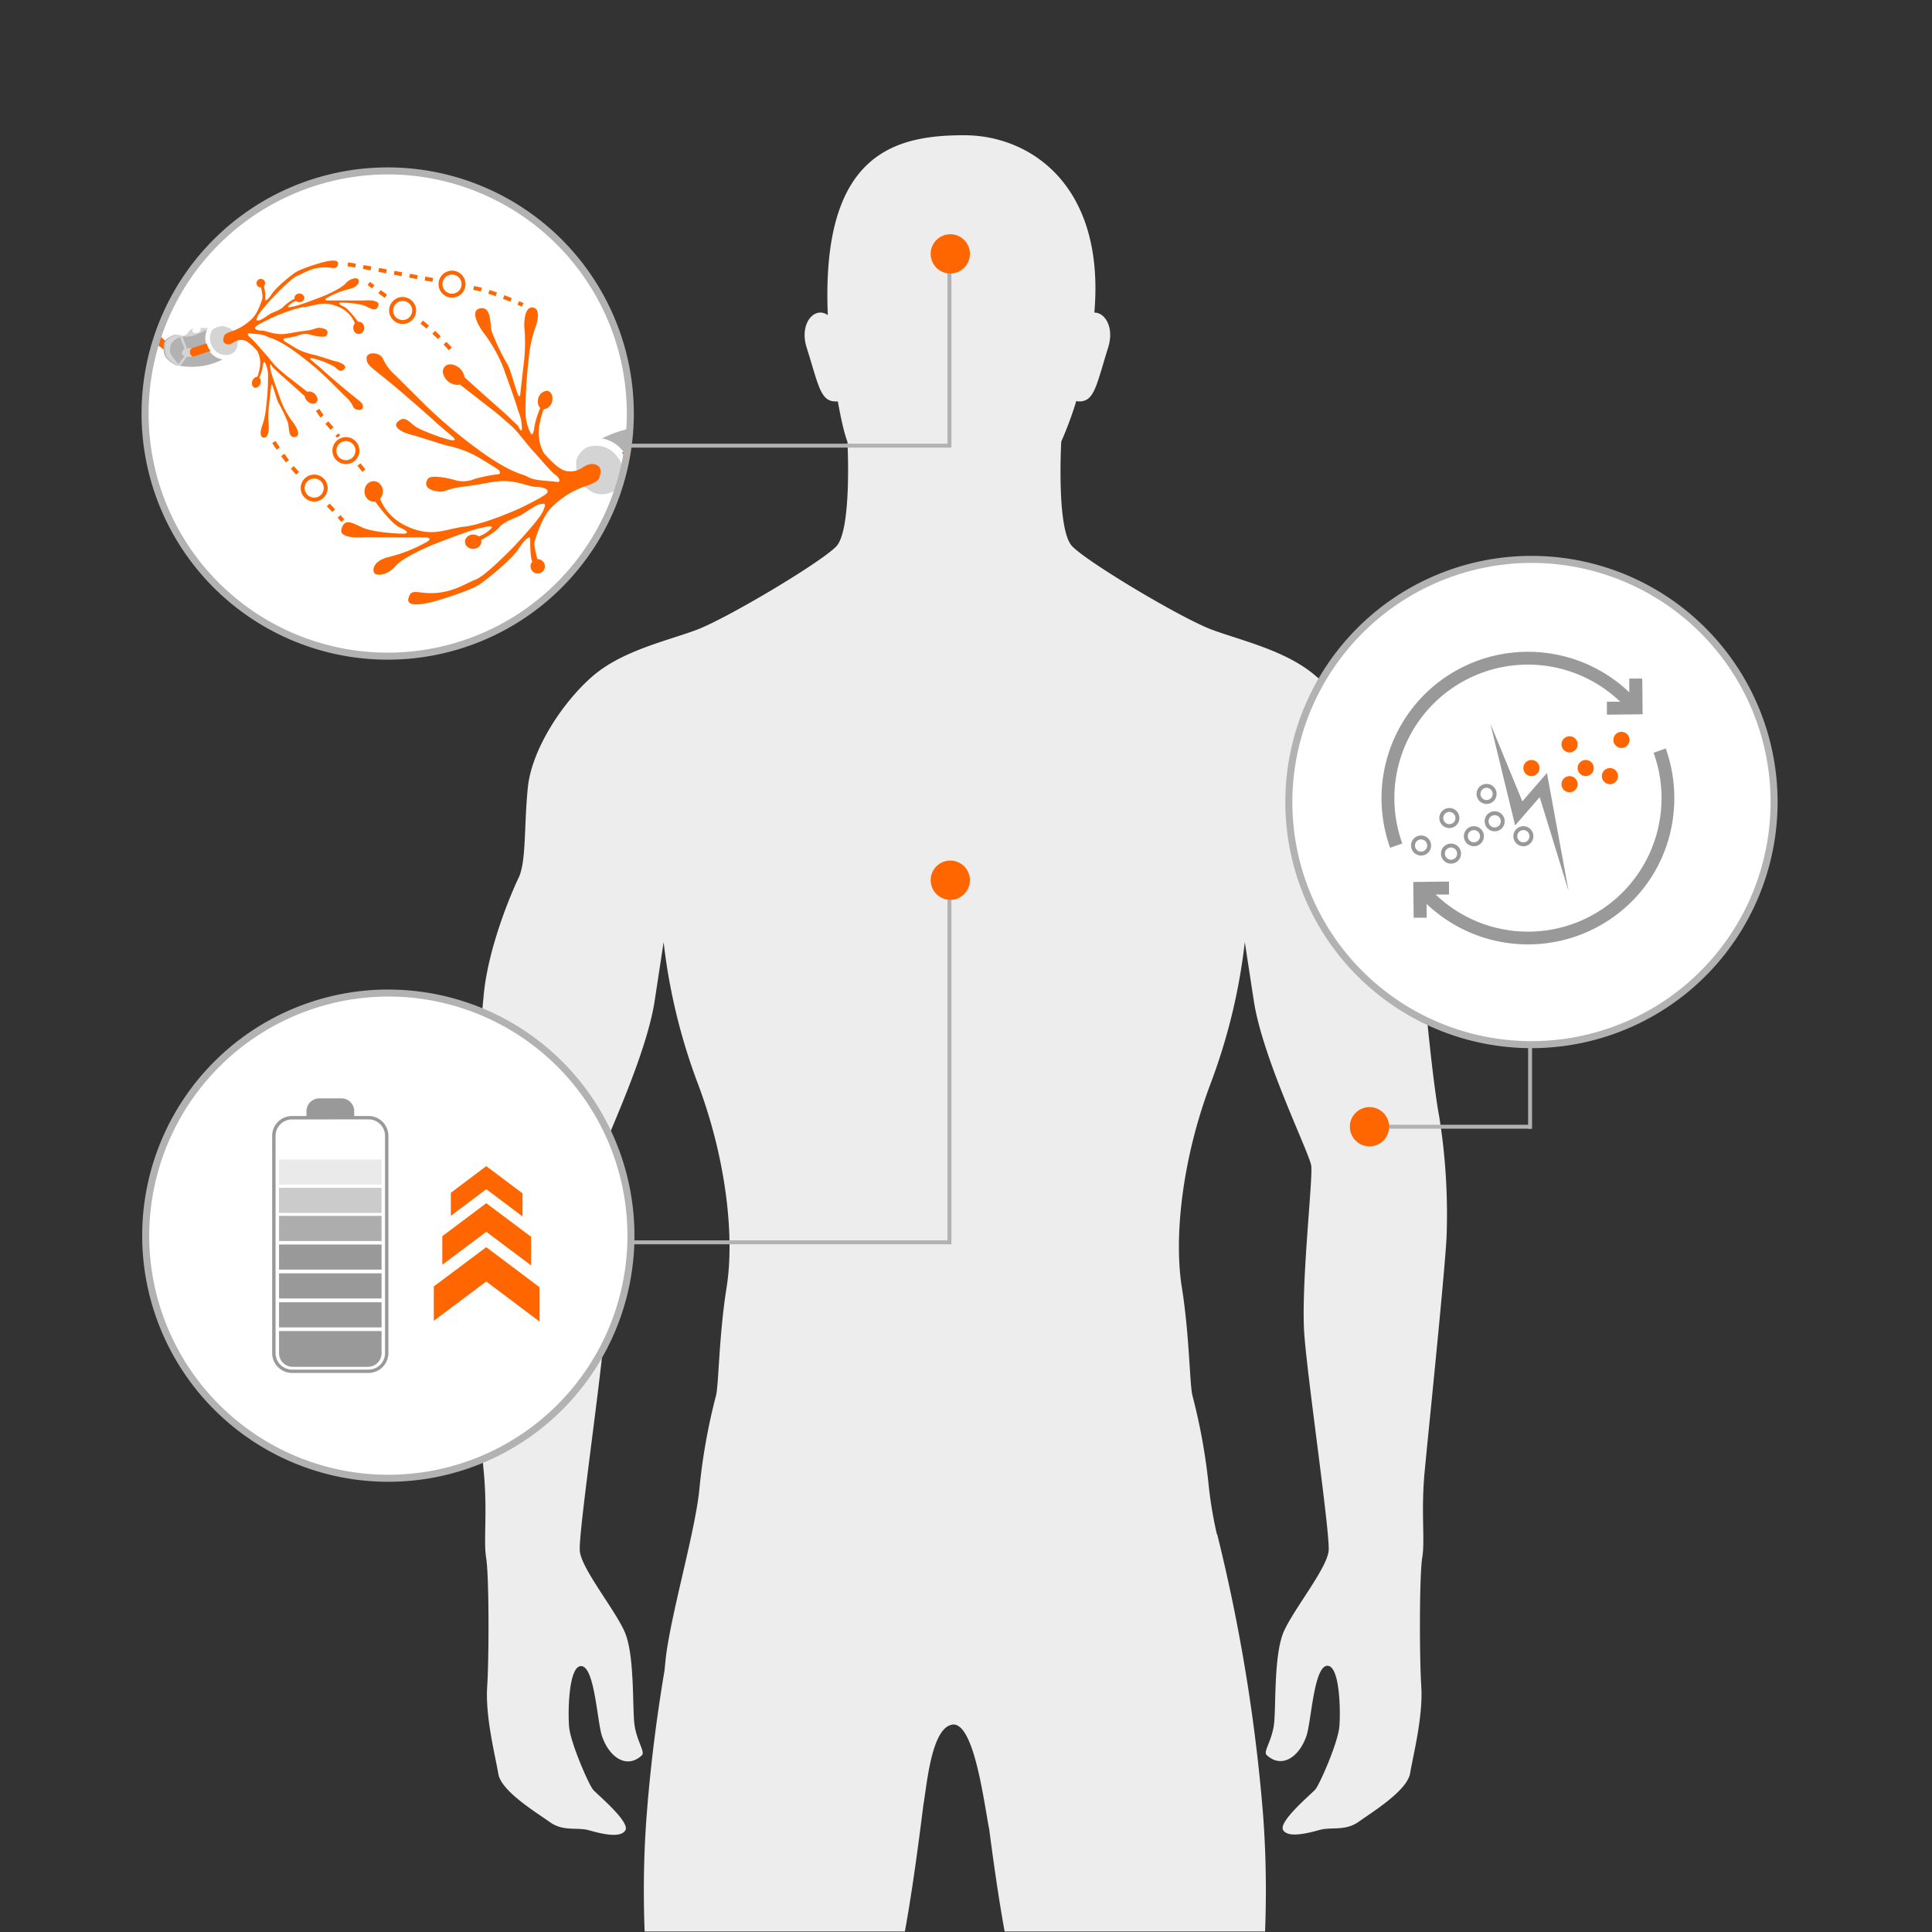 <svg xmlns="http://www.w3.org/2000/svg" xmlns:xlink="http://www.w3.org/1999/xlink" viewBox="0 0 492 492"><rect x="0" y="0" width="492" height="492" fill="#333333" stroke="none"/><defs><style>.cls-1,.cls-16,.cls-2,.cls-22,.cls-30,.cls-32,.cls-33,.cls-34{fill:none;}.cls-2{clip-rule:evenodd;}.cls-21,.cls-3{fill:#fff;}.cls-4{clip-path:url(#clip-path);}.cls-5{clip-path:url(#clip-path-2);}.cls-6{clip-path:url(#clip-path-3);}.cls-7{clip-path:url(#clip-path-4);}.cls-8{clip-path:url(#clip-path-5);}.cls-9{clip-path:url(#clip-path-6);}.cls-10{clip-path:url(#clip-path-7);}.cls-11{clip-path:url(#clip-path-8);}.cls-12{clip-path:url(#clip-path-9);}.cls-13{clip-path:url(#clip-path-10);}.cls-14{clip-path:url(#clip-path-11);}.cls-15{fill:#ededed;}.cls-16,.cls-22{stroke:#b2b2b2;}.cls-16,.cls-21,.cls-22{stroke-miterlimit:10;}.cls-17{fill:#f60;}.cls-18{fill:#b2b2b2;}.cls-19{clip-path:url(#clip-path-12);}.cls-20,.cls-24,.cls-25,.cls-26{fill:#999;}.cls-21{stroke:#999;}.cls-22{fill-rule:evenodd;}.cls-23{clip-path:url(#clip-path-13);}.cls-24{opacity:0.8;}.cls-25{opacity:0.5;}.cls-26{opacity:0.2;}.cls-27{clip-path:url(#clip-path-14);}.cls-28,.cls-29,.cls-31{fill:#d4d4d4;}.cls-29,.cls-31{stroke:#fff;}.cls-29{stroke-width:1.2px;}.cls-30,.cls-32{stroke:#d4d4d4;}.cls-30{stroke-width:0.6px;}.cls-31{stroke-width:2px;}.cls-33,.cls-34{stroke:#f60;}.cls-34{stroke-dasharray:2 2;}.cls-35{clip-path:url(#clip-path-15);}.cls-36{clip-path:url(#clip-path-16);}.cls-37{clip-path:url(#clip-path-17);}.cls-38{clip-path:url(#clip-path-18);}.cls-39{clip-path:url(#clip-path-19);}.cls-40{clip-path:url(#clip-path-20);}.cls-41{clip-path:url(#clip-path-21);}.cls-42{clip-path:url(#clip-path-22);}.cls-43{clip-path:url(#clip-path-23);}.cls-44{clip-path:url(#clip-path-24);}.cls-45{clip-path:url(#clip-path-25);}.cls-46{clip-path:url(#clip-path-26);}.cls-47{clip-path:url(#clip-path-27);}.cls-48{clip-path:url(#clip-path-28);}.cls-49{clip-path:url(#clip-path-29);}.cls-50{clip-path:url(#clip-path-30);}</style><clipPath id="clip-path"><rect class="cls-1" x="-0.13" y="-3513.62" width="492" height="492"/></clipPath><clipPath id="clip-path-2"><circle class="cls-1" cx="391.99" cy="-3310.25" r="61.85"/></clipPath><clipPath id="clip-path-3"><path class="cls-2" d="M404.21-3295.68a5.8,5.8,0,0,0,4.22-1.12c1.91-1.28,2.27-3.14,1.88-5.23,4.18.43,10.31-4,7.94-9.68-1.4-3.36-3.33-5.25-3.77-9.22-.4-3.55,0-5.5.58-9,1-6.22,4.66-32.3,5.67-38.52a1.4,1.4,0,0,0,0-.59h0c1.06-3-4.51-4.26-6.57-4.37-1-.05-2.58-.8-3.53-.3l-.06,0a1.06,1.06,0,0,0-1.61.7c-2.35,9-5.23,38.63-6.17,47.88-.36,3.48.38,4.61-1.62,7.39s-2.25,1.06-4.49,2.37a5.4,5.4,0,0,0-2.32,3.1c-1.88,6.25,4.25,16.87,9.89,16.53"/></clipPath><clipPath id="clip-path-4"><path class="cls-2" d="M334-3280.66c.47.87,1.17.47,1.91.12,5.19-2.4,35.47-13.84,44.22-14,1.88,0,8.92-3.26,8.95-3.24a2.4,2.4,0,0,0,1.26.61,2.11,2.11,0,0,0,2.23-1.7c1-3.29-.46-6.5-1.68-9.44a3.43,3.43,0,0,0-3.76-2.24c-1.28.26-1.34.75-1.67,2-.46,1.75-.59,1.55-2.85,2.36-2.47.88-4.53.63-6.87,2.08s-4,3.47-6.31,4.73c-5.72,3.11-29,12.52-35.2,13.91-1.53.34-1.43,2.58-.22,4.84"/></clipPath><clipPath id="clip-path-5"><path class="cls-2" d="M335.34-3276.63c1.72-.83,1.53-.5,3.18-.62,3.07-.23,30.62-10.72,34.73-12.57,2.94-1.67,2.61-3.21,7.06-5.8,2-1.16,3.92-3.62,5.88-4.64.62-.18.79-3,1.35-4.2a10.2,10.2,0,0,1,3.16-3.1c1-1.09,1.55-1.16,1.61-.34a14.91,14.91,0,0,0,5.49,10.66c4.42,3.67,13.13,4.87,14.1-3.59.16-1.37.56-1,.86.43.7,3.25,1.5,8.16-.21,10.18-3.13,3.71-8.83,5.12-12.6,5-4.41-.14-18.81,4.5-23.16,5.39-8.8,1.79-38.88,11.82-39.67,9.87-.93-2.31-2.26-6.45-1.78-6.68"/></clipPath><clipPath id="clip-path-6"><rect class="cls-1" x="-0.13" y="-1188.21" width="492" height="492"/></clipPath><clipPath id="clip-path-7"><circle class="cls-1" cx="269.47" cy="-853.48" r="61.85"/></clipPath><clipPath id="clip-path-8"><path class="cls-2" d="M281.68-838.91A5.8,5.8,0,0,0,285.9-840c1.91-1.28,2.27-3.14,1.88-5.23,4.18.43,10.31-4,7.94-9.68-1.4-3.36-3.33-5.25-3.77-9.22-.4-3.55,0-5.5.58-9,1-6.22,4.66-32.3,5.67-38.52a1.4,1.4,0,0,0,0-.59h0c1.06-3-4.51-4.26-6.57-4.37-1-.05-2.58-.8-3.53-.3l-.06,0a1.06,1.06,0,0,0-1.61.7c-2.35,9-5.23,38.63-6.17,47.88-.36,3.48.38,4.61-1.62,7.39s-2.25,1.06-4.49,2.37a5.4,5.4,0,0,0-2.32,3.1c-1.88,6.25,4.25,16.87,9.89,16.53"/></clipPath><clipPath id="clip-path-9"><path class="cls-2" d="M211.52-823.89c.47.87,1.17.47,1.91.12,5.19-2.4,35.47-13.84,44.22-14,1.88,0,8.92-3.26,8.95-3.24a2.4,2.4,0,0,0,1.26.61,2.11,2.11,0,0,0,2.23-1.7c1-3.29-.46-6.5-1.68-9.44a3.43,3.43,0,0,0-3.76-2.24c-1.28.26-1.34.75-1.67,2-.46,1.75-.59,1.55-2.85,2.36-2.47.88-4.53.63-6.87,2.08s-4,3.47-6.31,4.73c-5.72,3.11-29,12.52-35.2,13.91-1.53.34-1.43,2.58-.22,4.84"/></clipPath><clipPath id="clip-path-10"><path class="cls-2" d="M212.82-819.86c1.72-.83,1.53-.5,3.18-.62,3.07-.23,30.62-10.72,34.73-12.57,2.94-1.67,2.61-3.21,7.06-5.8,2-1.16,3.92-3.62,5.88-4.64.62-.18.79-3,1.35-4.2a10.2,10.2,0,0,1,3.16-3.1c1-1.09,1.55-1.16,1.61-.34a14.91,14.91,0,0,0,5.49,10.66c4.42,3.67,13.13,4.87,14.1-3.59.16-1.37.56-1,.86.43.7,3.25,1.5,8.16-.21,10.18-3.13,3.71-8.83,5.12-12.6,5-4.41-.14-18.81,4.5-23.16,5.39-8.8,1.79-38.88,11.82-39.67,9.87-.93-2.31-2.26-6.45-1.78-6.68"/></clipPath><clipPath id="clip-path-11"><rect class="cls-1" x="-0.13" y="-0.13" width="492" height="492"/></clipPath><clipPath id="clip-path-12"><circle class="cls-1" cx="389.99" cy="204.24" r="60.83"/></clipPath><clipPath id="clip-path-13"><circle class="cls-3" cx="98.92" cy="314.67" r="62.37"/></clipPath><clipPath id="clip-path-14"><circle class="cls-3" cx="98.73" cy="105.32" r="62.17"/></clipPath><clipPath id="clip-path-15"><rect class="cls-1" x="-0.13" y="1186.69" width="492" height="492"/></clipPath><clipPath id="clip-path-16"><circle class="cls-1" cx="392.59" cy="1577.98" r="61.85"/></clipPath><clipPath id="clip-path-17"><path class="cls-2" d="M404.8,1592.55a5.8,5.8,0,0,0,4.22-1.12c1.91-1.28,2.27-3.14,1.88-5.23,4.18.43,10.31-4,7.94-9.68-1.4-3.36-3.33-5.25-3.77-9.22-.4-3.55,0-5.5.58-9,1-6.22,4.66-32.3,5.67-38.52a1.4,1.4,0,0,0,0-.59h0c1.06-3-4.51-4.26-6.57-4.37-1-.05-2.58-.8-3.53-.3l-.06,0a1.06,1.06,0,0,0-1.61.7c-2.35,9-5.23,38.63-6.17,47.88-.36,3.48.38,4.61-1.62,7.39s-2.25,1.06-4.49,2.37a5.4,5.4,0,0,0-2.32,3.1c-1.88,6.25,4.25,16.87,9.89,16.53"/></clipPath><clipPath id="clip-path-18"><path class="cls-2" d="M334.64,1607.58c.47.87,1.17.47,1.91.12,5.19-2.4,35.47-13.84,44.22-14,1.88,0,8.92-3.26,8.95-3.24a2.4,2.4,0,0,0,1.26.61,2.11,2.11,0,0,0,2.23-1.7c1-3.29-.46-6.5-1.68-9.44a3.43,3.43,0,0,0-3.76-2.24c-1.28.26-1.34.75-1.67,2-.46,1.75-.59,1.55-2.85,2.36-2.47.88-4.53.63-6.87,2.08s-4,3.47-6.31,4.73c-5.72,3.11-29,12.52-35.2,13.91-1.53.34-1.43,2.58-.22,4.84"/></clipPath><clipPath id="clip-path-19"><path class="cls-2" d="M335.94,1611.61c1.72-.83,1.53-.5,3.18-.62,3.07-.23,30.62-10.72,34.73-12.57,2.94-1.67,2.61-3.21,7.06-5.8,2-1.16,3.92-3.62,5.88-4.64.62-.18.79-3,1.35-4.2a10.2,10.2,0,0,1,3.16-3.1c1-1.09,1.55-1.16,1.61-.34A14.91,14.91,0,0,0,398.4,1591c4.42,3.67,13.13,4.87,14.1-3.59.16-1.37.56-1,.86.43.7,3.25,1.5,8.16-.21,10.18-3.13,3.71-8.83,5.12-12.6,5-4.41-.14-18.81,4.5-23.16,5.39-8.8,1.79-38.88,11.82-39.67,9.87-.93-2.31-2.26-6.45-1.78-6.68"/></clipPath><clipPath id="clip-path-20"><rect class="cls-1" x="740.69" y="-597.7" width="492" height="492"/></clipPath><clipPath id="clip-path-21"><rect class="cls-1" x="749.97" y="570.55" width="492" height="492"/></clipPath><clipPath id="clip-path-22"><rect class="cls-1" x="741.06" width="492" height="492"/></clipPath><clipPath id="clip-path-23"><circle class="cls-1" cx="-2561.25" cy="-2883.3" r="61.85"/></clipPath><clipPath id="clip-path-24"><path class="cls-2" d="M-2549-2868.73a5.8,5.8,0,0,0,4.22-1.12c1.91-1.28,2.27-3.14,1.88-5.23,4.18.43,10.31-4,7.94-9.68-1.4-3.36-3.33-5.25-3.77-9.22-.4-3.55,0-5.5.58-9,1-6.22,4.66-32.3,5.67-38.52a1.4,1.4,0,0,0,0-.59h0c1.06-3-4.51-4.26-6.57-4.37-1-.05-2.58-.8-3.53-.3l-.06,0a1.06,1.06,0,0,0-1.61.7c-2.35,9-5.23,38.63-6.17,47.88-.36,3.48.38,4.61-1.62,7.39s-2.25,1.06-4.49,2.37a5.4,5.4,0,0,0-2.32,3.1c-1.88,6.25,4.25,16.87,9.89,16.53"/></clipPath><clipPath id="clip-path-25"><path class="cls-2" d="M-2619.2-2853.7c.47.87,1.17.47,1.91.12,5.19-2.4,35.47-13.84,44.22-14,1.88,0,8.92-3.26,8.95-3.24a2.4,2.4,0,0,0,1.26.61,2.11,2.11,0,0,0,2.23-1.7c1-3.29-.46-6.5-1.68-9.44a3.43,3.43,0,0,0-3.76-2.24c-1.28.26-1.34.75-1.67,2-.46,1.75-.59,1.55-2.85,2.36-2.47.88-4.53.63-6.87,2.08s-4,3.47-6.31,4.73c-5.72,3.11-29,12.52-35.2,13.91-1.53.34-1.43,2.58-.22,4.84"/></clipPath><clipPath id="clip-path-26"><path class="cls-2" d="M-2617.9-2849.67c1.72-.83,1.53-.5,3.18-.62,3.07-.23,30.62-10.72,34.73-12.57,2.94-1.67,2.61-3.21,7.06-5.8,2-1.16,3.92-3.62,5.88-4.64.62-.18.79-3,1.35-4.2a10.2,10.2,0,0,1,3.16-3.1c1-1.09,1.55-1.16,1.61-.34a14.91,14.91,0,0,0,5.49,10.66c4.42,3.67,13.13,4.87,14.1-3.59.16-1.37.56-1,.86.43.7,3.25,1.5,8.16-.21,10.18-3.13,3.71-8.83,5.12-12.6,5-4.41-.14-18.81,4.5-23.16,5.39-8.8,1.79-38.88,11.82-39.67,9.87-.93-2.31-2.26-6.45-1.78-6.68"/></clipPath><clipPath id="clip-path-27"><circle class="cls-1" cx="-2353.99" cy="-3898.14" r="61.85"/></clipPath><clipPath id="clip-path-28"><path class="cls-2" d="M-2341.77-3883.57a5.8,5.8,0,0,0,4.22-1.12c1.91-1.28,2.27-3.14,1.88-5.23,4.18.43,10.31-4,7.94-9.68-1.4-3.36-3.33-5.25-3.77-9.22-.4-3.55,0-5.5.58-9,1-6.22,4.66-32.3,5.67-38.52a1.4,1.4,0,0,0,0-.59h0c1.06-3-4.51-4.26-6.57-4.37-1-.05-2.58-.8-3.53-.3l-.06,0a1.06,1.06,0,0,0-1.61.7c-2.35,9-5.23,38.63-6.17,47.88-.36,3.48.38,4.61-1.62,7.39s-2.25,1.06-4.49,2.37a5.4,5.4,0,0,0-2.32,3.1c-1.88,6.25,4.25,16.87,9.89,16.53"/></clipPath><clipPath id="clip-path-29"><path class="cls-2" d="M-2411.93-3868.55c.47.87,1.17.47,1.91.12,5.19-2.4,35.47-13.84,44.22-14,1.88,0,8.92-3.26,8.95-3.24a2.4,2.4,0,0,0,1.26.61,2.11,2.11,0,0,0,2.23-1.7c1-3.29-.46-6.5-1.68-9.44a3.43,3.43,0,0,0-3.76-2.24c-1.28.26-1.34.75-1.67,2-.46,1.75-.59,1.55-2.85,2.36-2.47.88-4.53.63-6.87,2.08s-4,3.47-6.31,4.73c-5.72,3.11-29,12.52-35.2,13.91-1.53.34-1.43,2.58-.22,4.84"/></clipPath><clipPath id="clip-path-30"><path class="cls-2" d="M-2410.63-3864.52c1.72-.83,1.53-.5,3.18-.62,3.07-.23,30.62-10.72,34.73-12.57,2.94-1.67,2.61-3.21,7.06-5.8,2-1.16,3.92-3.62,5.88-4.64.62-.18.79-3,1.35-4.2a10.2,10.2,0,0,1,3.16-3.1c1-1.09,1.55-1.16,1.61-.34a14.91,14.91,0,0,0,5.49,10.66c4.42,3.67,13.13,4.87,14.1-3.59.16-1.37.56-1,.86.43.7,3.25,1.5,8.16-.21,10.18-3.13,3.71-8.83,5.12-12.6,5-4.41-.14-18.81,4.5-23.16,5.39-8.8,1.79-38.88,11.82-39.67,9.87-.93-2.31-2.26-6.45-1.78-6.68"/></clipPath></defs><title>03</title><g id="grafik"><g class="cls-14"><path class="cls-15" d="M366.51,284.35c-1.11-5.8-2.59-19-3.7-31s-6.91-25.8-8.89-29.87-1.36-13.21-2.35-23-8.89-21.73-16.42-28.27-18.8-9-26.46-11.83-31.56-17.06-35.64-21.26-2.79-26.68-2.79-26.68l0,0a91.31,91.31,0,0,0,3.82-10.3,4.05,4.05,0,0,0,.82.08c3.82,0,4.33-4.22,7.3-13.71,1.61-5.12-.8-8.93-3.51-8.91,2.78-32.59-16.47-45.16-33.13-45.16-17.62,0-36.49,4.5-34.75,45.81h0c-3.27-2.36-7.36,2-5.39,8.26,3,9.48,3.48,13.71,7.3,13.71a4.15,4.15,0,0,0,.64,0c.63,3.49,1.31,6.74,2,8.94.13.45.28.89.45,1.34h0S217,135,212.94,139.17s-28,18.42-35.64,21.26-18.93,5.28-26.46,11.83-15.43,18.52-16.42,28.27-.37,18.89-2.35,23-7.78,17.9-8.89,29.87-2.59,25.18-3.7,31a157.25,157.25,0,0,0-1.85,31c.62,10.74,4.57,48.89,5.56,59.38s-.12,17.41.62,22,.74,25.18.25,32.84,2.1,17.65,2.84,22.1S136.52,461.5,140,464s6.91,1.23,10,2.1,8,2.1,9.26,0-7-9-8.15-10.25-5.8-12-6.17-16-.12-16,3.21-15.55,3.93,14.33,5.18,17.9c1.93,5.51,6.38,8.31,10.12,4.81.92-.86-1.23-3.46-1.85-7.65s.12-18-2.59-23.95-11-16-11.36-20.49,5.18-42.22,6.17-54.69-2.22-40-1.73-43.33,12.33-27,14.62-42L169,239.91a149.69,149.69,0,0,0,8.76,36.17c7.41,19.75,9.26,39.38,7.28,51.73s-2,24.94-2.72,27.65a151.3,151.3,0,0,0-4.2,23.58c-1,10.86-7.53,32.84-8.64,43.82-.08.75-.16,1.6-.25,2.52-1.76,10.43-3.43,22.69-4.49,36.08-3,37.69,3.46,70.45,6.09,84.6s.52,35.68-1.62,52.14-10.4,28.84-4,75.91c4.73,34.95,3.18,71,2,78.69s-21.55,27.69-35.67,32c-5.93,1.81-3.92,8.43-2.11,9.08a8,8,0,0,0,3,.56s1.45,2,2.22,2.22a26.67,26.67,0,0,0,3.87.41l1.48.82c1.48.82,6.33,0,6.34,0l2.28,1.11c4,2,10.14-.78,11.79-1.11s6.09-.82,9.38-4,6.42-8.39,13.33-8.72,12.79.35,15.42-5.9-1.26-18.62-1.43-22.57,1.15-5.93-.49-14.48-1.65-20.74.82-34.57,10.86-45.59,12.67-59.75-.33-39.34,1.15-48.89,7.74-25.68,9.88-32.76,3.46-47.73,7.9-67.49c2.26-10,4.47-25.9,6.1-39.11.87-4.62,2-20.43,7.79-20.49,5.23.37,7.61,19.59,9,26.83,1.52,11.68,3.39,24.31,5.3,32.77,4.44,19.75,5.76,60.41,7.9,67.49s8.39,23.21,9.88,32.76-.66,34.73,1.15,48.89,10.21,45.92,12.67,59.75,2.47,26,.82,34.57-.33,10.53-.49,14.48-4.06,16.32-1.43,22.57,8.51,5.57,15.42,5.9,10,5.6,13.33,8.72,7.74,3.62,9.38,4S333.7,801,337.73,799L340,797.9s4.86.82,6.34,0l1.48-.82a26.67,26.67,0,0,0,3.87-.41c.78-.27,2.22-2.22,2.22-2.22a8,8,0,0,0,3-.56c1.81-.66,3.82-7.27-2.11-9.08-14.12-4.31-34.52-24.27-35.67-32s-2.7-43.74,2-78.69c6.37-47.07-1.9-59.45-4-75.91s-4.25-38-1.62-52.14,9.05-46.91,6.09-84.6A444.87,444.87,0,0,0,310,390.84a.26.26,0,0,0-.12-.17,107,107,0,0,1-2-11.64,151.34,151.34,0,0,0-4.2-23.58c-.74-2.72-.74-15.31-2.72-27.65s-.12-32,7.28-51.73A149.69,149.69,0,0,0,317,239.91l2.29,14.94c2.29,14.94,14.13,38.64,14.62,42s-2.72,30.86-1.73,43.33,6.54,50.24,6.17,54.69S329.72,409.4,327,415.33s-2,19.75-2.59,23.95-2.77,6.79-1.85,7.65c3.74,3.5,8.19.7,10.12-4.81,1.25-3.57,1.85-17.41,5.18-17.9s3.58,11.48,3.21,15.55-5.06,14.81-6.17,16-9.38,8.15-8.15,10.25,6.17.86,9.26,0,6.54.37,10-2.1,12.35-7.9,13.09-12.35,3.33-14.44,2.84-22.1-.49-28.27.25-32.84-.37-11.48.62-22,4.94-48.64,5.56-59.38A157.25,157.25,0,0,0,366.51,284.35Z"/><line class="cls-16" x1="348.75" y1="286.93" x2="390.07" y2="286.93"/><line class="cls-16" x1="389.65" y1="287.43" x2="389.65" y2="266.76"/><circle class="cls-17" cx="348.75" cy="286.93" r="5"/><path class="cls-3" d="M390,266a61.79,61.79,0,1,1,61.79-61.79A61.86,61.86,0,0,1,390,266Z"/><path class="cls-18" d="M390,143.35a60.89,60.89,0,1,1-60.89,60.89A61,61,0,0,1,390,143.35m0-1.79a62.68,62.68,0,1,0,62.68,62.68A62.68,62.68,0,0,0,390,141.56Z"/><g class="cls-19"><path class="cls-20" d="M415.81,229.3a37.44,37.44,0,0,1-52.5.9v3.5H360l-.1-9.1,9.1-.1v3.3h-3.4a34,34,0,0,0,55.5-36.1l3.1-1.1a37.85,37.85,0,0,1,1.4,20.3,36.74,36.74,0,0,1-9.8,18.41Zm2.5-47.4-9.1.1v-3.3h3.4a34,34,0,0,0-55.5,36.1l-3.1,1.1a37.38,37.38,0,0,1,8.4-38.7,37.4,37.4,0,0,1,52.5-.9v-3.5h3.3Z"/><path class="cls-20" d="M385.84,210.2,392.1,203l7.36,23.93-5.52-30.08-6.26,7.22-8.14-19.77Z"/></g><circle class="cls-17" cx="389.99" cy="195.59" r="2.06"/><circle class="cls-17" cx="403.81" cy="195.59" r="2.06"/><circle class="cls-21" cx="369.09" cy="208.32" r="2.06"/><circle class="cls-21" cx="380.63" cy="209.15" r="2.06"/><circle class="cls-21" cx="378.57" cy="202.18" r="2.06"/><circle class="cls-21" cx="361.89" cy="215.32" r="2.06"/><circle class="cls-21" cx="387.94" cy="212.95" r="2.06"/><circle class="cls-21" cx="369.51" cy="217.38" r="2.06"/><circle class="cls-21" cx="375.34" cy="212.95" r="2.06"/><circle class="cls-17" cx="409.98" cy="197.65" r="2.06"/><circle class="cls-17" cx="399.7" cy="189.55" r="2.06"/><circle class="cls-17" cx="399.7" cy="199.7" r="2.06"/><circle class="cls-17" cx="412.92" cy="188.42" r="2.06"/><polyline class="cls-22" points="131.44 316.37 241.78 316.37 241.78 224.82"/><circle class="cls-17" cx="242" cy="224.15" r="5"/><circle class="cls-3" cx="98.92" cy="314.67" r="62.37"/><g class="cls-23"><path class="cls-20" d="M81.65,276.11h1.66a3.26,3.26,0,0,1,3.26,3.26V285a3.26,3.26,0,0,1-3.26,3.26H81.65a0,0,0,0,1,0,0V276.11a0,0,0,0,1,0,0Z" transform="translate(-198.06 366.28) rotate(-90)"/><path class="cls-20" d="M83,330.45h5.64a0,0,0,0,1,0,0v26.11a0,0,0,0,1,0,0H83a3.46,3.46,0,0,1-3.46-3.46V333.9A3.46,3.46,0,0,1,83,330.45Z" transform="translate(-259.39 427.61) rotate(-90)"/><rect class="cls-20" x="80.91" y="321.78" width="6.4" height="26.11" transform="translate(-250.72 418.95) rotate(-90)"/><rect class="cls-20" x="80.91" y="314.41" width="6.4" height="26.11" transform="translate(-243.35 411.57) rotate(-90)"/><rect class="cls-20" x="80.91" y="307.06" width="6.4" height="26.11" transform="translate(-236 404.23) rotate(-90)"/><rect class="cls-24" x="80.91" y="299.77" width="6.4" height="26.11" transform="translate(-228.71 396.94) rotate(-90)"/><rect class="cls-25" x="80.91" y="292.62" width="6.4" height="26.11" transform="translate(-221.57 389.79) rotate(-90)"/><rect class="cls-26" x="80.91" y="285.42" width="6.4" height="26.11" transform="translate(-214.37 382.59) rotate(-90)"/><path class="cls-20" d="M93.85,349.63H74.37a5.07,5.07,0,0,1-5.06-5.06V289.26a5.07,5.07,0,0,1,5.06-5.06H93.85a5.07,5.07,0,0,1,5.06,5.06v55.31A5.07,5.07,0,0,1,93.85,349.63ZM74.37,285.07a4.2,4.2,0,0,0-4.2,4.2v55.31a4.2,4.2,0,0,0,4.2,4.2H93.85a4.2,4.2,0,0,0,4.2-4.2V289.26a4.2,4.2,0,0,0-4.2-4.2Z"/><polygon class="cls-17" points="132.86 309.62 133.07 309.76 133.07 303.88 132.86 303.75 123.83 296.96 114.81 303.75 114.81 309.62 123.83 302.83 132.86 309.62"/><polygon class="cls-17" points="135.03 322.08 135.24 322.29 135.24 314.94 135.03 314.8 123.83 306.4 112.64 314.8 112.64 322.08 123.83 313.68 135.03 322.08"/><polygon class="cls-17" points="137.41 336.56 137.41 327.81 137.13 327.6 123.83 317.6 110.47 327.6 110.47 336.35 123.83 326.34 137.13 336.35 137.41 336.56"/></g><path class="cls-18" d="M98.92,253.78A60.89,60.89,0,1,1,38,314.67a61,61,0,0,1,60.89-60.89m0-1.79a62.68,62.68,0,1,0,62.68,62.68A62.68,62.68,0,0,0,98.92,252Z"/><polyline class="cls-22" points="131.44 113.49 241.78 113.49 241.78 66.82"/><circle class="cls-17" cx="242" cy="64.65" r="5"/><circle class="cls-3" cx="98.73" cy="105.32" r="62.17"/><g class="cls-27"><g id="Templates"><g id="Group-19"><g id="Axon_Nerven_Teil" data-name="Axon Nerven Teil"><path id="Path-999" class="cls-28" d="M53.36,83.54s-1.53,0-2.6,0-2.15.06-2.72.94-.68.81-1.6,1.12.66.63.66.63l4.05-.51Z"/><path id="Path-991" class="cls-18" d="M53.8,83.41a26.92,26.92,0,0,1-4.91,2.17,10.11,10.11,0,0,1-2.69.1s-2.88.57-3,3.14,2.4,4.29,2.4,4.29a17.46,17.46,0,0,0,12-2.06C63.36,87.51,53.8,83.41,53.8,83.41Z"/><path id="Path-990" class="cls-29" d="M56.63,82.46c-1.33,0-3.12.79-3.39,1.84a5,5,0,0,0,.87,5.15,4.55,4.55,0,0,0,5,1.27,3.56,3.56,0,0,0,2-3.1c-.14-1.3.11-2.42-1.07-3.49A4.86,4.86,0,0,0,56.63,82.46Z"/><g id="Axon"><path id="Path-985" class="cls-17" d="M59.49,84.19c-1.77.61-2.32.95-2.44,1.4s-.58,1.58.55,2,2-.6,2.54-.74a3,3,0,0,1,2.56,0,12.55,12.55,0,0,1,2.8,2.52,6.41,6.41,0,0,1,.68,4.17c-.45,2.29-.75,2.58-.75,2.58l.5.29a12.51,12.51,0,0,0,1-3.15c.13-1.29.47-1.06.47-1.06a6.92,6.92,0,0,1,.86,3.47,66.56,66.56,0,0,1-.48,7.91,19.06,19.06,0,0,1-1.06,4.95s-1,2.71.42,2.91,1.31-2.86,1.31-2.86a26.16,26.16,0,0,1,0-4.95c.27-2.33.59-5.27.59-5.27s.06-1,.43,0,1.14,3.84,1.53,4.4a33.47,33.47,0,0,1,2.36,5c.29,1.06,0,3.9,1.82,3.5s-.24-3.37-.82-4.05a22.75,22.75,0,0,1-2.76-5c-.6-1.7-1.74-4.79-2.06-5.91a10.37,10.37,0,0,1-.72-2.86c-.15-1.56.56,0,.56,0s1.82,1.78,2.91,2.71,5.31,4.73,5.31,4.73l.69-1.08-5.44-4.23S70.7,93.76,70,93s-2.26-2.76-2.88-3.4-2.67-3.13-3.33-3.59-1.09-1.28-.19-1.12,3.21.13,4.23.72,2.32.41,7.1,3.8a78.13,78.13,0,0,1,8.58,7.14l4.65,4.62a7,7,0,0,1,1.73,2.29c.46,1.21,2.54,1.19,2.54.23s-.28-1.1-2.94-3.23S82.3,94.36,81.95,94s-2.48-2.1-2.73-2.35-.54-.66.74-.33a23.28,23.28,0,0,1,5.11,2C86,94,86.6,95,87.66,94s-1.51-1.88-2.2-2-5.28-1.7-5.76-1.7A17.82,17.82,0,0,1,75.95,89c-.89-.46-3.59-2.17-3.59-2.17s-.56-.68.23-.68A24.93,24.93,0,0,0,76,85.42a4.47,4.47,0,0,1,2.91-.23c1.47.45,3.83.81,4.22.27s.66-1.55-1.13-1.88-1,.26-4.36.67-4.69.95-6.63.81-3.42-.87-4.37-.87-1.9-.32-1.66-.86,4.39-2.48,4.39-2.48,5.26-2.35,8.17-2.68,4.79-1.65,8.48-.1a7.52,7.52,0,0,1,4.46,4.56l1-.26s-2.6-3.72-4-4.32-1.32-1-.53-1,4.58.19,6.19.93,2.73,1.45,3.2-.2-3.59-1.26-3.59-1.26l-7.48,0H83.33s-1-.12-.09-.66A22.68,22.68,0,0,1,89,73.57c2.7-.66,2.58-2.25,2.14-2.55S89.22,70.8,88,72.19s-5.57,3.19-5.57,3.19-5.12,2-6.95,2.48-2.71.57-1.74-.24a4.4,4.4,0,0,1,1.7-1L75.18,76a12.23,12.23,0,0,0-2.91,2c-.67.86-2.73,1.54-3.21,1.78S66.54,81.57,66,81.57s-1,.32-.38-1.05S70.2,75,70.2,75s4.12-4.27,5.63-4.84,3.24-1.84,6.07-2.05,3.75.87,4.16-.85-4-.43-4-.43S76.66,68.32,75,69.52s-4.76,3.78-5.76,5.31-1.42,1.59-1.42,1.59-.3.43-.3-.52a9.09,9.09,0,0,0-.33-3.06c-.27-.3-.86,0-.86,0a11.47,11.47,0,0,1,.53,2.94c-.15.63-1.1,3.75-2.48,5.16A13.13,13.13,0,0,1,59.49,84.19Z"/><circle id="Oval-24" class="cls-17" cx="66.42" cy="72.11" r="1.09"/><ellipse id="Oval-24-2" data-name="Oval-24" class="cls-17" cx="76.24" cy="75.85" rx="1.25" ry="1.09"/><ellipse id="Oval-24-3" data-name="Oval-24" class="cls-17" cx="91.35" cy="83.49" rx="1.4" ry="1.56"/><path id="Oval-24-4" data-name="Oval-24" class="cls-17" d="M80.77,101.25a2.3,2.3,0,0,0-2-1.56,1.11,1.11,0,0,0-1.08,1.56,2.3,2.3,0,0,0,2,1.56A1.11,1.11,0,0,0,80.77,101.25Z"/><path id="Oval-24-5" data-name="Oval-24" class="cls-17" d="M66.37,97.36c.11-.77-.28-1.4-.89-1.4a1.53,1.53,0,0,0-1.3,1.4c-.11.77.28,1.4.89,1.4A1.53,1.53,0,0,0,66.37,97.36Z"/><path id="Path-988" class="cls-17" d="M53,88.46c-.11-.25-.35-1-.35-1L48.8,88.67a1.08,1.08,0,0,0-.46,1.11,1.44,1.44,0,0,0,.78,1.06l4.5-1.45A7.17,7.17,0,0,1,53,88.46Z"/><path id="Path-989" class="cls-17" d="M42.11,88.16a2.63,2.63,0,0,1,.32-1.05S40.24,85,40.18,85.28s-.62.64-.66,1A4.25,4.25,0,0,0,40,87.74l2.35,1.77A5.24,5.24,0,0,1,42.11,88.16Z"/><path id="Path-998" class="cls-28" d="M38.57,85.61A25.37,25.37,0,0,1,39.14,82,2.82,2.82,0,0,1,40.45,85c-.07.76-.45.4-.75,1.22s.66,1.3.31,1.63-1.56,1.74-1.56,1.74S38.4,87.58,38.57,85.61Z"/></g><ellipse id="Oval-27" class="cls-3" cx="49.75" cy="84.4" rx="1.09" ry="0.73" transform="matrix(0.96, -0.28, 0.28, 0.96, -21.34, 16.98)"/><path id="Path-992" class="cls-28" d="M49,88.6a1.08,1.08,0,0,0-.66,1.09,1.24,1.24,0,0,0,.83,1.15l-2,.07s-1.1-.57-.82-1.25a1.58,1.58,0,0,1,.81-.88Z"/><path id="Path-993" class="cls-30" d="M47.48,89.26l-1.33-3.51"/><path id="Path-994" class="cls-30" d="M47.48,90.5,45.61,93"/><path id="Path-995" class="cls-18" d="M46.31,85.65a3.09,3.09,0,0,0-1.88-.38c-.79.22-2.68,1-2.76,2.53s0,2.9,1.07,3.77a6.55,6.55,0,0,0,2.52,1.56c.47,0-.15-.45-.15-.45s-2.4-2.42-2.16-3.63.18-2,1.59-2.72A5.85,5.85,0,0,1,46.31,85.65Z"/><path id="Path-995-2" data-name="Path-995" class="cls-28" d="M46.63,85.65a3.09,3.09,0,0,0-1.88-.38c-.79.22-2.68,1-2.76,2.53s0,2.9,1.07,3.77a6.55,6.55,0,0,0,2.52,1.56c.47,0-.15-.45-.15-.45s-2.4-2.42-2.16-3.63.18-2,1.59-2.72A5.85,5.85,0,0,1,46.63,85.65Z"/></g><g id="Axon_Nerven_Teil-2" data-name="Axon Nerven Teil"><path id="Path-999-2" data-name="Path-999" class="cls-28" d="M158.81,125s2.56.08,4.35.08,3.61-.1,4.56-1.58,1.13-1.36,2.68-1.88-1.11-1.05-1.11-1.05l-6.79.85Z"/><path id="Path-991-2" data-name="Path-991" class="cls-18" d="M158.07,125.28s5.84-3.22,8.23-3.64a16.91,16.91,0,0,1,4.51-.16s4.83-1,5.08-5.27-4-7.2-4-7.2a29.2,29.2,0,0,0-20.11,3.46C142.06,118.38,158.07,125.28,158.07,125.28Z"/><path id="Path-990-2" data-name="Path-990" class="cls-31" d="M153.33,126.87c2.23-.05,5.23-1.33,5.68-3.08s1.62-5.32-1.46-8.65A7.62,7.62,0,0,0,149.1,113c-1.54.67-3.61,3-3.38,5.2s-.18,4.06,1.78,5.86S151.1,126.92,153.33,126.87Z"/><g id="Axon-2" data-name="Axon"><path id="Path-985-2" data-name="Path-985" class="cls-17" d="M148.53,124c3-1,3.89-1.59,4.09-2.35s1-2.64-.92-3.33-3.42,1-4.26,1.25a5,5,0,0,1-4.29,0c-2-1-4.68-4.23-4.68-4.23a10.77,10.77,0,0,1-1.13-7c.76-3.84,1.25-4.33,1.25-4.33l-.83-.48a21,21,0,0,0-1.69,5.28c-.22,2.16-.79,1.77-.79,1.77a11.62,11.62,0,0,1-1.45-5.81,111.8,111.8,0,0,1,.8-13.27,32,32,0,0,1,1.77-8.3s1.69-4.54-.7-4.89-2.19,4.79-2.19,4.79a44,44,0,0,1,0,8.3c-.46,3.92-1,8.84-1,8.84s-.1,1.6-.73-.07-1.91-6.44-2.56-7.39a56.19,56.19,0,0,1-4-8.37c-.48-1.77,0-6.55-3-5.88s.4,5.65,1.38,6.8a38.18,38.18,0,0,1,4.62,8.42c1,2.85,2.91,8,3.45,9.92s1,2.18,1.21,4.79-.94,0-.94,0-3.06-3-4.87-4.54S118.21,96,118.21,96L117,97.83l9.12,7.09s3.59,3,4.79,4.2,3.79,4.63,4.83,5.7,4.48,5.25,5.57,6,1.83,2.15.32,1.88-5.38-.21-7.08-1.2-3.88-.69-11.89-6.37a130.92,130.92,0,0,1-14.38-12l-7.78-7.75a11.68,11.68,0,0,1-2.89-3.85c-.77-2-4.25-2-4.25-.39s.46,1.84,4.92,5.42,12,10.3,12.59,10.88,4.16,3.53,4.57,3.94.91,1.1-1.23.55-7.08-2.34-8.57-3.41-2.57-2.82-4.35-1.13,2.53,3.16,3.69,3.39,8.84,2.85,9.65,2.85A29.82,29.82,0,0,1,121,116c1.49.78,6,3.65,6,3.65s.93,1.14-.38,1.14a41.7,41.7,0,0,0-5.67,1.14,7.48,7.48,0,0,1-4.87.39c-2.46-.76-6.42-1.35-7.07-.45s-1.11,2.6,1.9,3.16,1.66-.44,7.31-1.13,7.86-1.59,11.1-1.36S135,124,136.62,124s3.19.54,2.77,1.44-7.35,4.16-7.35,4.16-8.81,3.95-13.68,4.5-8,2.77-14.2.17-7.48-7.65-7.48-7.65l-1.61.44s4.36,6.23,6.72,7.25,2.21,1.6.89,1.6-7.67-.33-10.36-1.56-4.57-2.44-5.36.34,6,2.11,6,2.11l12.54.05h3.11s1.68.2.15,1.11a38,38,0,0,1-9.67,3.86c-4.52,1.11-4.32,3.78-3.58,4.28s3.25.38,5.21-1.95,9.33-5.36,9.33-5.36,8.58-3.43,11.64-4.16,4.54-1,2.91.4a7.36,7.36,0,0,1-2.85,1.61l.52,1s3.75-1.93,4.87-3.37,4.57-2.58,5.37-3,4.23-2.92,5.16-2.92,1.6-.55.64,1.76-7.7,9.33-7.7,9.33-6.91,7.16-9.42,8.12S115.74,150.66,111,151s-6.28-1.45-7,1.42,6.62.72,6.62.72,9.13-2.57,11.88-4.58,8-6.33,9.64-8.9,2.39-2.67,2.39-2.67.5-.73.5.87.09,4.62.55,5.13,1.44,0,1.44,0-1.14-3.88-.89-4.93,1.85-6.29,4.16-8.66A22,22,0,0,1,148.53,124Z"/><circle id="Oval-24-6" data-name="Oval-24" class="cls-17" cx="136.93" cy="144.22" r="1.83"/><ellipse id="Oval-24-7" data-name="Oval-24" class="cls-17" cx="120.49" cy="137.95" rx="2.09" ry="1.83"/><ellipse id="Oval-24-8" data-name="Oval-24" class="cls-17" cx="95.16" cy="125.14" rx="2.35" ry="2.61"/><path id="Oval-24-9" data-name="Oval-24" class="cls-17" d="M112.9,95.34A3.85,3.85,0,0,0,116.31,98a1.86,1.86,0,0,0,1.81-2.61,3.85,3.85,0,0,0-3.42-2.61A1.86,1.86,0,0,0,112.9,95.34Z"/><path id="Oval-24-10" data-name="Oval-24" class="cls-17" d="M137,101.87c-.19,1.3.48,2.35,1.49,2.35a2.56,2.56,0,0,0,2.17-2.35c.19-1.3-.48-2.35-1.49-2.35A2.56,2.56,0,0,0,137,101.87Z"/><path id="Path-988-2" data-name="Path-988" class="cls-17" d="M159.37,116.79c.19.41.58,1.62.58,1.62l6.5-2a1.81,1.81,0,0,0,.77-1.86,2.42,2.42,0,0,0-1.31-1.78l-7.53,2.44A12,12,0,0,1,159.37,116.79Z"/><path id="Path-989-2" data-name="Path-989" class="cls-17" d="M177.65,117.31a4.42,4.42,0,0,1-.54,1.77s3.66,3.49,3.77,3.06,1-1.07,1.11-1.76a7.14,7.14,0,0,0-.76-2.38l-3.94-3A8.79,8.79,0,0,1,177.65,117.31Z"/><path id="Path-998-2" data-name="Path-998" class="cls-28" d="M183.58,121.58a42.61,42.61,0,0,1-1,6s-2.52-1.21-2.18-4.92c.12-1.28.75-.68,1.26-2s-1.1-2.18-.53-2.73,2.62-2.92,2.62-2.92S183.86,118.27,183.58,121.58Z"/></g><ellipse id="Oval-27-2" data-name="Oval-27" class="cls-3" cx="164.85" cy="123.61" rx="1.83" ry="0.73" transform="translate(-27.69 50.23) rotate(-16)"/><path id="Path-992-2" data-name="Path-992" class="cls-28" d="M166.08,116.57a1.81,1.81,0,0,0,1.11-1.84,2.09,2.09,0,0,0-1.39-1.94l3.42-.12s1.84,1,1.37,2.1a2.66,2.66,0,0,1-1.36,1.47Z"/><path id="Path-993-2" data-name="Path-993" class="cls-32" d="M168.65,115.47l2.23,5.88"/><path id="Path-994-2" data-name="Path-994" class="cls-32" d="M168.65,113.37l3.13-4.18"/><path id="Path-995-3" data-name="Path-995" class="cls-18" d="M170.61,121.51a5.17,5.17,0,0,0,3.14.64c1.32-.37,4.48-1.76,4.61-4.25s0-4.87-1.79-6.33-3.43-2.62-4.22-2.62.26.76.26.76,4,4.07,3.61,6.09-.31,3.41-2.67,4.56A9.8,9.8,0,0,1,170.61,121.51Z"/><path id="Path-995-4" data-name="Path-995" class="cls-28" d="M170.08,121.51a5.17,5.17,0,0,0,3.14.64c1.32-.37,4.48-1.76,4.61-4.25s0-4.87-1.79-6.33-3.43-2.62-4.22-2.62.26.76.26.76,4,4.07,3.61,6.09-.31,3.41-2.67,4.56A9.8,9.8,0,0,1,170.08,121.51Z"/></g><g id="Group-57"><circle id="Oval" class="cls-33" cx="80.01" cy="124.29" r="2.94"/><path id="Path-2" class="cls-34" d="M69.74,112.55a66.36,66.36,0,0,0,7.06,9.14"/><path id="Path-2-2" data-name="Path-2" class="cls-34" d="M83.59,128.59c1.85,2,1.15,1.12,3.71,4"/></g><g id="Group-57-2" data-name="Group-57"><circle id="Oval-2" data-name="Oval" class="cls-33" cx="88.09" cy="114.75" r="2.94"/><path id="Path-2-3" data-name="Path-2" class="cls-34" d="M80.88,104.38c2.29,3.6,3.2,3.92,5.34,6.8"/><path id="Path-2-4" data-name="Path-2" class="cls-34" d="M91.42,118.29c.89,1.18,1.44,1.72,2.34,3.1"/></g><g id="Group-57-Copy"><circle id="Oval-3" data-name="Oval" class="cls-33" cx="102.53" cy="79.06" r="2.94" transform="translate(-12.17 19.01) rotate(-10)"/><path id="Path-2-5" data-name="Path-2" class="cls-34" d="M114.69,88.84a66.36,66.36,0,0,0-8.54-7.78"/><path id="Path-2-6" data-name="Path-2" class="cls-34" d="M98.26,75.45c-2.17-1.63-1.33-.91-4.34-3.27"/></g><g id="Group-57-Copy-2" data-name="Group-57-Copy"><circle id="Oval-4" data-name="Oval" class="cls-33" cx="115.11" cy="72.36" r="2.94" transform="translate(-19.58 90.92) rotate(-40)"/><path id="Path-2-7" data-name="Path-2" class="cls-34" d="M88.57,67.31c4.47.68,18.11,3.42,21.9,4"/><path id="Path-2-8" data-name="Path-2" class="cls-34" d="M120.62,73.35c2.7.33,8.77,2.6,12.49,4.29"/></g></g></g></g><path class="cls-18" d="M98.73,44.42a60.89,60.89,0,1,1-60.89,60.89A61,61,0,0,1,98.73,44.42m0-1.79a62.68,62.68,0,1,0,62.68,62.68A62.68,62.68,0,0,0,98.73,42.63Z"/></g></g></svg>